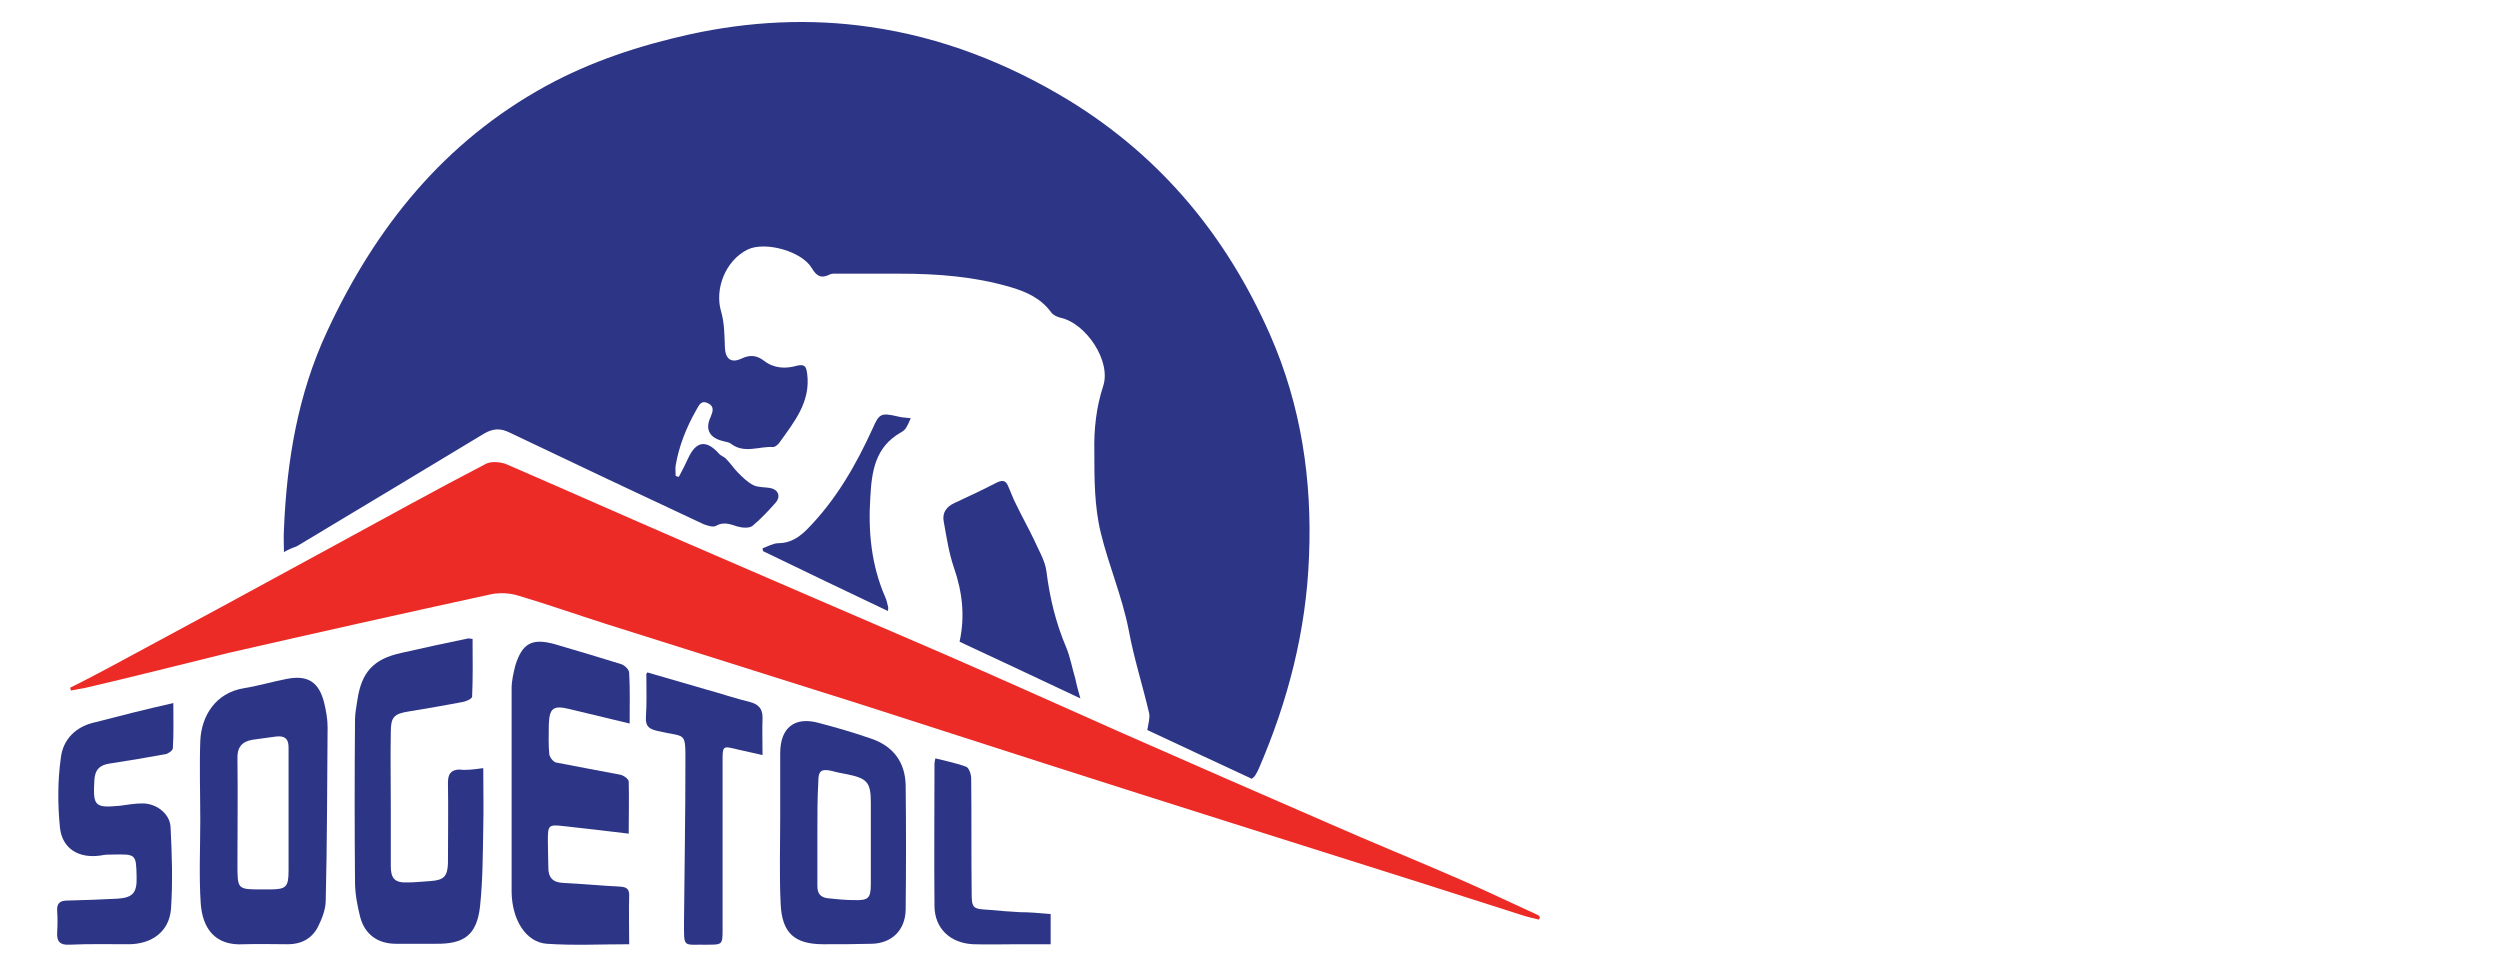 <?xml version="1.0" encoding="utf-8"?>
<!-- Generator: Adobe Illustrator 28.2.0, SVG Export Plug-In . SVG Version: 6.00 Build 0)  -->
<svg version="1.1" id="Layer_1" xmlns="http://www.w3.org/2000/svg" xmlns:xlink="http://www.w3.org/1999/xlink" x="0px" y="0px"
	 viewBox="0 0 538 208" style="enable-background:new 0 0 538 208;" xml:space="preserve">
<style type="text/css">
	.st0{fill:#2D3587;}
	.st1{fill:#EC2B26;}
</style>
<g>
	<path class="st0" d="M61.1,118.8c0-1.8-0.1-3.3,0-4.8c0.6-14.8,3-29.2,9.3-42.7c10.4-22.4,25.2-40.8,47.1-52.8
		c9.7-5.3,20.1-8.7,30.9-11.1c12.8-2.8,25.8-3.5,38.8-1.6c15.4,2.2,29.7,7.8,43,15.9c19.8,12.2,33.8,29.2,43.1,50.3
		c6.7,15.2,9.1,31.3,8.4,47.8c-0.6,15.9-4.5,31-10.8,45.6c-0.2,0.5-0.5,1-0.8,1.5c-0.1,0.2-0.3,0.3-0.7,0.7
		c-7.6-3.5-15.2-7.1-22.5-10.5c0.2-1.3,0.6-2.5,0.4-3.6c-1.4-6-3.3-11.9-4.4-17.9c-1.4-7.2-4.3-13.9-6-20.9
		c-1.4-5.7-1.4-11.7-1.4-17.6c-0.1-4.7,0.4-9.4,1.9-14c1.8-5.4-3.7-13.5-9.1-14.7c-0.8-0.2-1.7-0.6-2.1-1.2c-2.2-3-5.3-4.4-8.7-5.4
		c-7.8-2.3-15.8-2.9-23.9-2.9c-4.3,0-8.7,0-13,0c-0.7,0-1.5-0.1-2.1,0.2c-1.8,0.9-2.8,0.3-3.8-1.4c-2.2-3.7-10.1-5.8-13.8-4
		c-4.7,2.3-7.2,8.4-5.7,13.4c0.7,2.4,0.7,5.1,0.8,7.7c0.1,2.4,1.3,3.4,3.5,2.4c1.9-0.9,3.3-0.8,5,0.5c2.1,1.6,4.6,1.7,7,1
		c1.7-0.4,2,0.2,2.2,1.7c0.8,6.1-2.8,10.4-6,14.9c-0.3,0.4-0.9,0.9-1.3,0.9c-3-0.2-6.2,1.5-9.1-0.7c-0.5-0.4-1.2-0.4-1.8-0.6
		c-2.8-0.7-3.8-2.5-2.6-5.1c0.5-1.2,0.9-2.3-0.5-3c-1.6-0.8-2,0.5-2.6,1.5c-2.1,3.7-3.7,7.7-4.4,11.9c-0.1,0.7,0,1.4,0,2.2
		c0.2,0.1,0.4,0.2,0.7,0.2c0.7-1.3,1.4-2.7,2-4c1.7-3.7,3.9-4,6.6-1c0.4,0.5,1.2,0.7,1.6,1.2c0.9,0.9,1.6,2,2.5,2.9
		c1,1,2.1,2.1,3.3,2.7c1,0.5,2.3,0.4,3.5,0.6c1.9,0.3,2.5,1.8,1.3,3.2c-1.6,1.8-3.2,3.5-5,5c-0.7,0.5-2.2,0.4-3.2,0.1
		c-1.6-0.5-3-1.1-4.7-0.1c-0.6,0.3-1.8-0.1-2.6-0.4c-13.9-6.5-27.9-13.1-41.7-19.7c-2-1-3.6-0.9-5.5,0.2
		c-13.4,8.1-26.9,16.2-40.4,24.3C62.9,117.9,62.2,118.2,61.1,118.8z"/>
	<path class="st1" d="M15.1,148c2.8-1.4,5.5-2.8,8.3-4.3c16.4-8.8,32.8-17.7,49.1-26.6c10.7-5.8,21.3-11.7,32.1-17.3
		c1.2-0.6,3.3-0.4,4.6,0.2c12.7,5.5,25.3,11.1,38,16.6c18.7,8.1,37.5,16.2,56.3,24.3c12.4,5.4,24.8,11,37.2,16.5
		c15.2,6.7,30.3,13.3,45.5,19.9c9.3,4.1,18.7,7.9,28.1,12c5.5,2.4,10.9,5,16.4,7.5c0.3,0.1,0.5,0.3,0.7,0.5
		c-0.1,0.2-0.1,0.4-0.2,0.6c-1.3-0.3-2.6-0.6-3.8-1c-7.3-2.3-14.6-4.7-21.9-7c-26.8-8.5-53.6-16.9-80.4-25.5
		c-13.5-4.3-26.9-8.7-40.4-13c-18-5.7-36.1-11.4-54.2-17.1c-6.3-2-12.5-4.2-18.9-6.1c-1.9-0.6-4.1-0.7-6-0.3
		c-18.8,4.1-37.6,8.3-56.4,12.6C39,143,28.8,145.6,18.5,148c-1.1,0.2-2.1,0.4-3.2,0.6C15.2,148.4,15.1,148.2,15.1,148z"/>
	<path class="st0" d="M135.3,179.4c-4.9-0.6-9.3-1.1-13.8-1.6c-3.5-0.4-3.6-0.3-3.6,3.2c0,1.9,0.1,3.8,0.1,5.7
		c0,2.1,0.9,3.2,3.2,3.3c4.1,0.2,8.2,0.6,12.3,0.8c1.2,0.1,1.9,0.4,1.9,1.8c-0.1,3.5,0,6.9,0,10.6c-6,0-11.9,0.3-17.7-0.1
		c-4.5-0.3-7.5-5.1-7.6-11.1c0-14.6,0-29.2,0-43.9c0-1.6,0.4-3.3,0.8-4.9c1.5-4.8,3.6-5.9,8.4-4.6c4.8,1.4,9.5,2.8,14.3,4.3
		c0.8,0.2,1.8,1.2,1.8,1.9c0.2,3.5,0.1,7.1,0.1,10.9c-4.5-1.1-8.7-2.1-12.9-3.1c-3.6-0.9-4.4-0.2-4.5,3.5c0,2.1-0.1,4.1,0.1,6.2
		c0.1,0.7,0.9,1.7,1.5,1.8c4.5,0.9,9.1,1.7,13.7,2.6c0.7,0.1,1.9,0.9,1.9,1.5C135.4,171.8,135.3,175.4,135.3,179.4z"/>
	<path class="st0" d="M43.1,176.5c0-5.7-0.2-11.4,0-17c0.2-5.3,3.2-10.4,9.4-11.4c3.1-0.5,6.1-1.4,9.2-2c4.6-0.9,7,0.7,8.1,5.3
		c0.4,1.7,0.7,3.4,0.7,5.1c-0.1,12.4-0.1,24.8-0.4,37.2c0,2-0.8,4-1.7,5.8c-1.3,2.5-3.6,3.7-6.4,3.7c-3.2,0-6.3-0.1-9.5,0
		c-6.3,0.4-8.9-3.5-9.3-8.7C42.8,188.5,43.1,182.5,43.1,176.5C43.1,176.5,43.1,176.5,43.1,176.5z M56.3,191.4c0.6,0,1.1,0,1.7,0
		c3.6,0,4.1-0.5,4.1-4.1c0-3.9,0-7.7,0-11.6c0-5,0-9.9,0-14.9c0-1.9-0.9-2.5-2.7-2.3c-1.7,0.2-3.4,0.5-5.1,0.7
		c-2.3,0.4-3.3,1.7-3.2,4.1c0.1,7.6,0,15.2,0,22.7C51.1,191.4,51.1,191.4,56.3,191.4z"/>
	<path class="st0" d="M104,165.3c0,4.5,0.1,8.6,0,12.8c-0.1,5.7-0.1,11.4-0.7,17c-0.7,6.1-3.4,8.1-9.6,8c-2.8,0-5.7,0-8.5,0
		c-3.9,0-6.7-2-7.7-5.8c-0.6-2.4-1.1-5-1.1-7.5c-0.1-11.6-0.1-23.2,0-34.9c0-1.4,0.3-2.8,0.5-4.2c0.9-6.1,3.5-8.9,9.5-10.2
		c4.8-1.1,9.5-2.1,14.3-3.1c0.2,0,0.5,0,1,0.1c0,4.1,0.1,8.3-0.1,12.4c0,0.5-1.4,1.1-2.2,1.2c-3.8,0.7-7.6,1.4-11.4,2
		c-3.2,0.5-3.9,1.2-3.9,4.4c-0.1,5.3,0,10.6,0,15.9c0,4.3,0,8.7,0,13c0,2.7,0.9,3.6,3.6,3.5c1.7,0,3.3-0.2,5-0.3
		c2.8-0.2,3.6-1,3.7-3.8c0-5.8,0.1-11.5,0-17.3c0-1.8,0.5-2.8,2.4-2.9C100.2,165.8,101.8,165.6,104,165.3z"/>
	<path class="st0" d="M167.9,176.1c0-4.7,0-9.3,0-14c0-5.5,3.1-8,8.4-6.5c3.8,1,7.6,2.1,11.3,3.4c4.6,1.6,7.2,5,7.3,10
		c0.1,8.9,0.1,17.8,0,26.8c-0.1,4.4-3,7.2-7.3,7.3c-3.5,0.1-6.9,0.1-10.4,0.1c-6.2,0-8.9-2.4-9.2-8.6
		C167.7,188.4,167.9,182.3,167.9,176.1C167.9,176.1,167.9,176.1,167.9,176.1z M175.9,179.1C175.9,179.1,175.9,179.1,175.9,179.1
		c0,3.9,0,7.7,0,11.6c0,1.5,0.6,2.4,2.2,2.6c1.9,0.2,3.8,0.4,5.7,0.4c3.1,0.1,3.6-0.4,3.6-3.5c0-5.8,0-11.7,0-17.5
		c0-4.4-0.8-5.2-5.2-6.1c-1.1-0.2-2.2-0.4-3.2-0.7c-2.3-0.5-2.9,0-2.9,2.3C175.9,171.8,175.9,175.4,175.9,179.1z"/>
	<path class="st0" d="M37.3,151.3c0,3.4,0.1,6.6-0.1,9.7c0,0.5-1,1.2-1.6,1.3c-3.9,0.7-7.9,1.4-11.9,2c-2.3,0.3-3.3,1.4-3.4,3.7
		c-0.3,5.5,0.1,5.9,5.5,5.4c1.6-0.2,3.1-0.5,4.7-0.5c3-0.1,6,2.1,6.2,5c0.3,5.9,0.5,11.8,0.1,17.7c-0.4,4.9-4.1,7.5-8.9,7.6
		c-4.3,0-8.7-0.1-13,0.1c-2,0.1-2.7-0.7-2.6-2.6c0.1-1.6,0.1-3.2,0-4.7c-0.1-1.6,0.6-2.2,2.2-2.2c3.6-0.1,7.1-0.2,10.7-0.4
		c3.3-0.2,4.3-1.2,4.2-4.6c-0.1-5-0.1-5-5.1-4.9c-0.9,0-1.7,0-2.6,0.2c-4.7,0.7-8.3-1.4-8.8-6c-0.5-5-0.5-10.1,0.2-15.1
		c0.5-3.9,3.2-6.7,7.5-7.6C26,154,31.5,152.6,37.3,151.3z"/>
	<path class="st0" d="M232.5,150.3c-8.7-4.1-17.4-8.2-26-12.2c1.2-5.5,0.6-10.7-1.2-15.9c-1.1-3.2-1.6-6.6-2.2-9.9
		c-0.4-2,0.6-3.3,2.4-4.1c3-1.4,6-2.8,8.9-4.3c1.2-0.6,2-0.6,2.5,0.6c0.6,1.3,1.1,2.8,1.8,4.1c1.2,2.5,2.6,5,3.8,7.5
		c1,2.3,2.4,4.5,2.7,6.9c0.7,5.6,2,11,4.2,16.2c0.9,2.1,1.3,4.5,2,6.8C231.7,147.5,232.1,148.9,232.5,150.3z"/>
	<path class="st0" d="M139.3,144.7c4.1,1.2,8.2,2.4,12.4,3.6c3.3,0.9,6.5,2,9.8,2.8c1.8,0.5,2.6,1.5,2.6,3.3c-0.1,2.6,0,5.2,0,8.1
		c-2-0.5-3.7-0.8-5.3-1.2c-3.3-0.8-3.3-0.9-3.3,2.6c0,12,0,24,0,36c0,3.4,0,3.4-3.4,3.4c-5.2-0.1-4.9,0.9-4.9-5
		c0.1-11.3,0.3-22.6,0.3-33.9c0-7.3,0.2-5.6-6-7.1c-1.7-0.4-2.6-0.9-2.5-2.9c0.2-3,0.1-6,0.1-9C139,145.2,139.1,145,139.3,144.7z"/>
	<path class="st0" d="M226.1,196.7c0,2.2,0,4.1,0,6.5c-2.4,0-4.7,0-7.1,0c-3.2,0-6.3,0.1-9.5,0c-5-0.2-8.4-3.4-8.4-8.3
		c-0.1-10.2,0-20.4,0-30.6c0-0.3,0.1-0.6,0.2-1.1c2.3,0.6,4.5,1,6.6,1.8c0.6,0.2,1.1,1.6,1.1,2.5c0.1,8.1,0,16.1,0.1,24.2
		c0,3.8,0.1,3.9,3.8,4.1c2.2,0.2,4.4,0.4,6.6,0.5C221.6,196.3,223.7,196.5,226.1,196.7z"/>
	<path class="st0" d="M196,90c-0.4,0.9-0.7,1.6-1.1,2.2c-0.3,0.4-0.7,0.7-1.1,0.9c-5.4,3.1-6.2,8.2-6.5,13.8
		c-0.5,7.5,0.2,14.7,3.2,21.6c0.3,0.6,0.4,1.3,0.6,2c0.1,0.2,0,0.5,0,1c-9.1-4.3-18-8.6-26.9-12.9c0-0.2-0.1-0.4-0.1-0.6
		c1.1-0.4,2.3-1.1,3.4-1.1c2.6,0,4.5-1.3,6.2-3c6.2-6.3,10.5-13.8,14.1-21.7c1.4-3.2,1.8-3.4,5.3-2.6C193.9,89.8,194.7,89.9,196,90z
		"/>
</g>
</svg>
